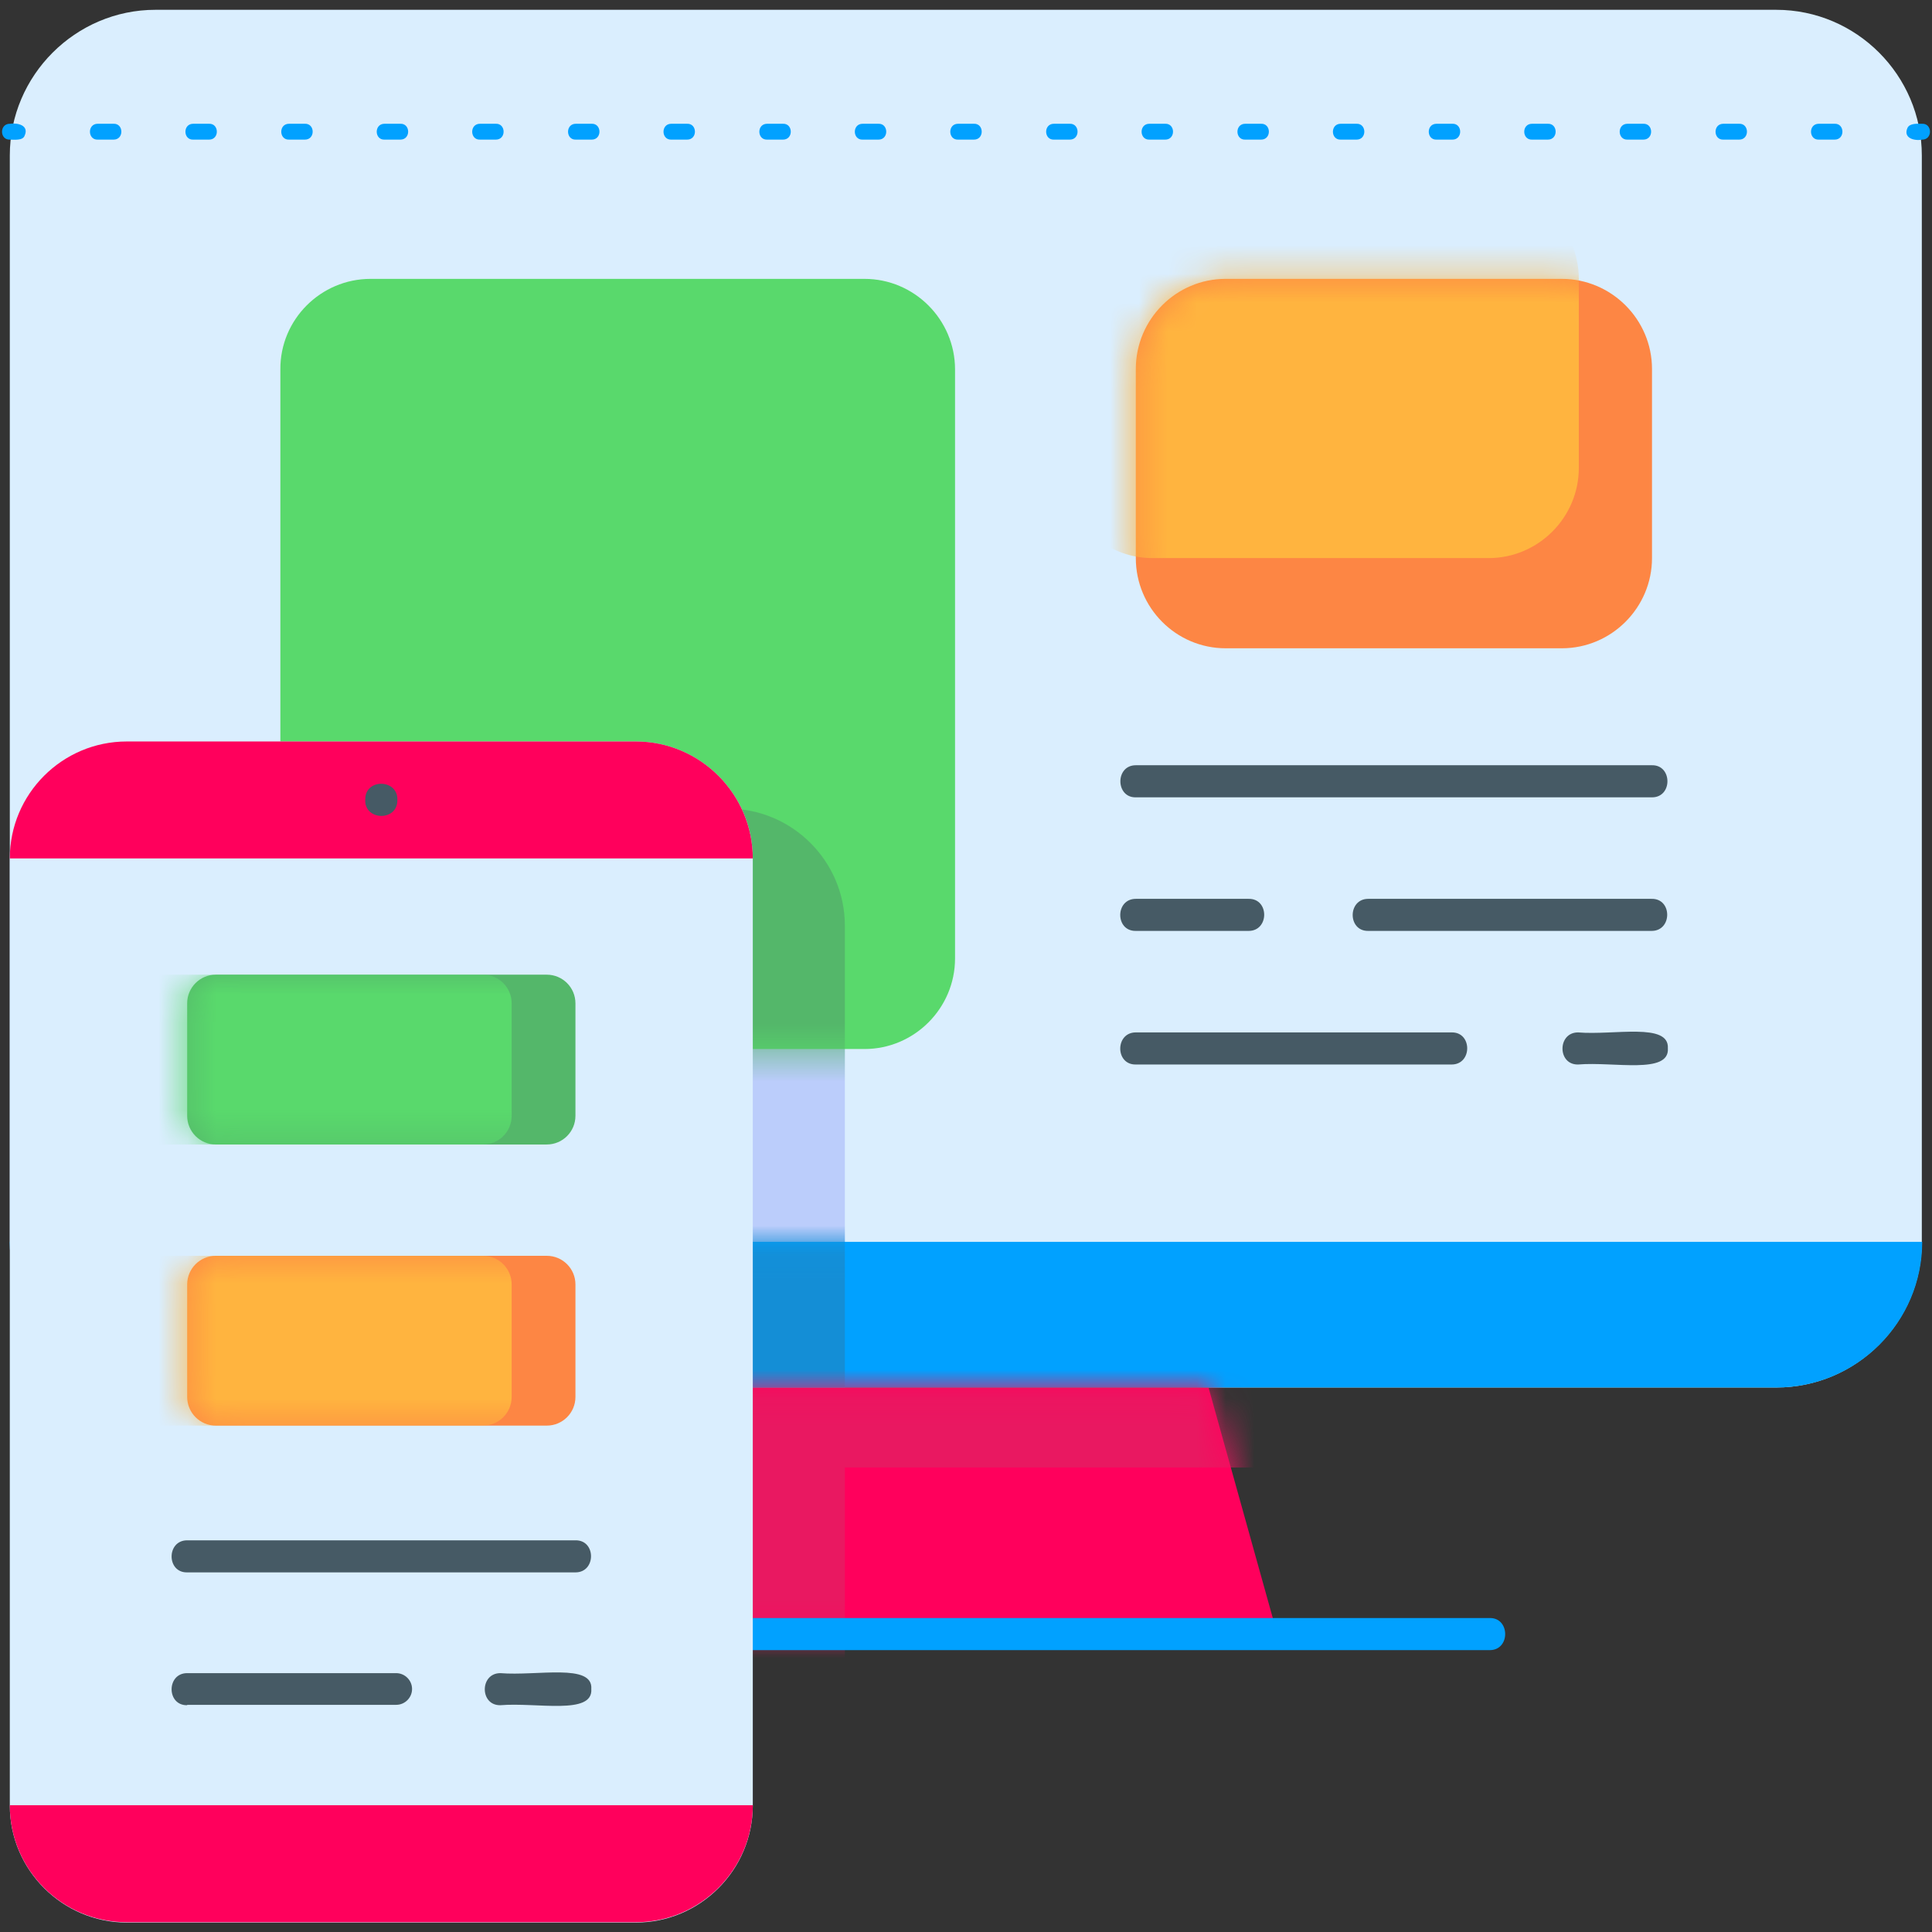 <svg xmlns="http://www.w3.org/2000/svg" width="67" height="67" viewBox="0 0 67 67" fill="none"><rect x="0" y="0" width="67" height="67" fill="#333333" stroke="none"/><g clip-path="url(#clip0_97_52)"><path fill-rule="evenodd" clip-rule="evenodd" d="M5.391 0.34H61.596C64.383 0.34 66.647 2.617 66.647 5.391V43.066C66.647 45.853 64.37 48.117 61.596 48.117H5.391C2.604 48.117 0.34 45.84 0.34 43.066V5.391C0.34 2.617 2.617 0.34 5.391 0.34Z" fill="#DAEEFE"></path><mask id="mask0_97_52" style="mask-type:luminance" maskUnits="userSpaceOnUse" x="0" y="0" width="67" height="49"><path d="M5.391 0.34H61.596C64.383 0.34 66.647 2.617 66.647 5.391V43.066C66.647 45.853 64.37 48.117 61.596 48.117H5.391C2.604 48.117 0.34 45.84 0.34 43.066V5.391C0.34 2.617 2.617 0.34 5.391 0.34Z" fill="white"></path></mask><g mask="url(#mask0_97_52)"><path fill-rule="evenodd" clip-rule="evenodd" d="M7.59 28.043H25.243C27.467 28.043 29.299 29.862 29.299 32.1V64.945C29.299 67.17 27.48 69.002 25.243 69.002H7.59C5.365 69.002 3.533 67.183 3.533 64.945V32.1C3.533 29.862 5.365 28.043 7.59 28.043Z" fill="#BBCDFB"></path></g><path fill-rule="evenodd" clip-rule="evenodd" d="M0.34 43.066H66.66C66.66 45.853 64.383 48.117 61.609 48.117H5.391C2.617 48.13 0.34 45.853 0.34 43.066Z" fill="#01A1FF"></path><mask id="mask1_97_52" style="mask-type:luminance" maskUnits="userSpaceOnUse" x="0" y="43" width="67" height="6"><path d="M0.34 43.066H66.66C66.66 45.853 64.383 48.117 61.609 48.117H5.391C2.617 48.13 0.34 45.853 0.34 43.066Z" fill="white"></path></mask><g mask="url(#mask1_97_52)"><path fill-rule="evenodd" clip-rule="evenodd" d="M7.59 28.043H25.243C27.467 28.043 29.299 29.862 29.299 32.1V64.945C29.299 67.17 27.48 69.002 25.243 69.002H7.59C5.365 69.002 3.533 67.183 3.533 64.945V32.1C3.533 29.862 5.365 28.043 7.59 28.043Z" fill="#148ED6"></path></g><path fill-rule="evenodd" clip-rule="evenodd" d="M12.85 9.671H29.98C31.707 9.671 33.12 11.084 33.12 12.811V33.238C33.12 34.966 31.707 36.379 29.98 36.379H12.85C11.123 36.379 9.723 34.966 9.723 33.238V12.811C9.71 11.084 11.123 9.671 12.85 9.671Z" fill="#59D96C"></path><mask id="mask2_97_52" style="mask-type:luminance" maskUnits="userSpaceOnUse" x="9" y="9" width="25" height="28"><path d="M12.85 9.671H29.98C31.707 9.671 33.12 11.084 33.12 12.811V33.238C33.12 34.966 31.707 36.379 29.98 36.379H12.85C11.123 36.379 9.723 34.966 9.723 33.238V12.811C9.71 11.084 11.123 9.671 12.85 9.671Z" fill="white"></path></mask><g mask="url(#mask2_97_52)"><path fill-rule="evenodd" clip-rule="evenodd" d="M7.59 28.043H25.243C27.467 28.043 29.299 29.862 29.299 32.1V64.946C29.299 67.17 27.48 69.002 25.243 69.002H7.59C5.365 69.002 3.533 67.183 3.533 64.946V32.1C3.533 29.862 5.365 28.043 7.59 28.043Z" fill="#54B76A"></path></g><path fill-rule="evenodd" clip-rule="evenodd" d="M42.503 9.671H54.163C55.877 9.671 57.29 11.071 57.29 12.798V19.354C57.29 21.068 55.89 22.482 54.163 22.482H42.503C40.789 22.482 39.389 21.081 39.389 19.354V12.798C39.389 11.071 40.789 9.671 42.503 9.671Z" fill="#FD8644"></path><mask id="mask3_97_52" style="mask-type:luminance" maskUnits="userSpaceOnUse" x="39" y="9" width="19" height="14"><path d="M42.503 9.671H54.163C55.877 9.671 57.29 11.071 57.29 12.798V19.354C57.29 21.068 55.89 22.482 54.163 22.482H42.503C40.789 22.482 39.389 21.081 39.389 19.354V12.798C39.389 11.071 40.789 9.671 42.503 9.671Z" fill="white"></path></mask><g mask="url(#mask3_97_52)"><path fill-rule="evenodd" clip-rule="evenodd" d="M39.964 6.543H51.624C53.338 6.543 54.752 7.943 54.752 9.671V16.227C54.752 17.941 53.351 19.354 51.624 19.354H39.964C38.25 19.354 36.85 17.954 36.85 16.227V9.671C36.837 7.956 38.25 6.543 39.964 6.543Z" fill="#FFB43F"></path></g><path fill-rule="evenodd" clip-rule="evenodd" d="M39.389 27.651C38.682 27.664 38.669 26.538 39.389 26.538H57.29C57.997 26.525 58.01 27.651 57.29 27.651H39.389Z" fill="#465A65"></path><path fill-rule="evenodd" clip-rule="evenodd" d="M39.389 32.283C38.669 32.296 38.669 31.171 39.389 31.171H43.301C44.021 31.158 44.021 32.283 43.301 32.283H39.389ZM47.45 32.283C46.73 32.296 46.73 31.171 47.45 31.171H57.277C57.997 31.158 57.997 32.283 57.277 32.283H47.45Z" fill="#465A65"></path><path fill-rule="evenodd" clip-rule="evenodd" d="M39.389 36.916C38.669 36.929 38.669 35.803 39.389 35.803H50.342C51.061 35.79 51.061 36.916 50.342 36.916H39.389ZM54.725 36.916C54.006 36.929 54.006 35.803 54.725 35.803C55.969 35.908 57.892 35.45 57.84 36.353C57.905 37.269 55.969 36.811 54.725 36.916Z" fill="#465A65"></path><path fill-rule="evenodd" clip-rule="evenodd" d="M41.914 48.13H25.086L22.704 56.675H44.296L41.914 48.13Z" fill="#FF005C"></path><mask id="mask4_97_52" style="mask-type:luminance" maskUnits="userSpaceOnUse" x="22" y="48" width="23" height="9"><path d="M41.914 48.13H25.086L22.704 56.675H44.296L41.914 48.13Z" fill="white"></path></mask><g mask="url(#mask4_97_52)"><path fill-rule="evenodd" clip-rule="evenodd" d="M7.59 28.043H25.243C27.467 28.043 29.299 29.862 29.299 32.1V41.221H57.447V50.891H29.299V64.945C29.299 67.17 27.48 69.002 25.243 69.002H7.59C5.365 69.002 3.533 67.183 3.533 64.945V32.1C3.533 29.862 5.365 28.043 7.59 28.043Z" fill="#E91861"></path></g><path fill-rule="evenodd" clip-rule="evenodd" d="M0.34 4.292C-0.026 4.292 -0.013 4.855 0.34 4.842C0.497 4.842 0.785 4.881 0.851 4.711C1.021 4.345 0.615 4.253 0.34 4.292ZM66.66 4.842C67.026 4.842 67.013 4.279 66.66 4.292C66.503 4.292 66.228 4.266 66.149 4.436C65.992 4.789 66.385 4.894 66.66 4.842ZM63.624 4.842C63.99 4.842 63.977 4.279 63.624 4.292H63.074C62.708 4.292 62.721 4.855 63.074 4.842H63.624ZM60.313 4.842C60.679 4.842 60.666 4.279 60.313 4.292H59.764C59.397 4.292 59.41 4.855 59.764 4.842H60.313ZM56.989 4.842C57.356 4.842 57.343 4.279 56.989 4.292H56.44C56.073 4.292 56.086 4.855 56.44 4.842H56.989ZM53.678 4.842C54.045 4.842 54.032 4.279 53.678 4.292H53.129C52.763 4.292 52.776 4.855 53.129 4.842H53.678ZM50.368 4.842C50.734 4.842 50.721 4.279 50.368 4.292H49.818C49.452 4.292 49.465 4.855 49.818 4.842H50.368ZM47.044 4.842C47.41 4.842 47.397 4.279 47.044 4.292H46.494C46.128 4.292 46.141 4.855 46.494 4.842H47.044ZM43.733 4.842C44.1 4.842 44.087 4.279 43.733 4.292H43.184C42.817 4.292 42.83 4.855 43.184 4.842H43.733ZM40.409 4.842C40.776 4.842 40.763 4.279 40.409 4.292H39.86C39.493 4.292 39.506 4.855 39.86 4.842H40.409ZM37.099 4.842C37.465 4.842 37.452 4.279 37.099 4.292H36.549C36.183 4.292 36.196 4.855 36.549 4.842H37.099ZM33.775 4.842C34.141 4.842 34.128 4.279 33.775 4.292H33.225C32.859 4.292 32.872 4.855 33.225 4.842H33.775ZM30.464 4.842C30.831 4.842 30.817 4.279 30.464 4.292H29.915C29.548 4.292 29.561 4.855 29.915 4.842H30.464ZM27.153 4.842C27.52 4.842 27.507 4.279 27.153 4.292H26.604C26.237 4.292 26.25 4.855 26.604 4.842H27.153ZM23.829 4.842C24.196 4.842 24.183 4.279 23.829 4.292H23.28C22.913 4.292 22.927 4.855 23.28 4.842H23.829ZM20.519 4.842C20.885 4.842 20.872 4.279 20.519 4.292H19.969C19.603 4.292 19.616 4.855 19.969 4.842H20.519ZM17.195 4.842C17.561 4.842 17.548 4.279 17.195 4.292H16.645C16.279 4.292 16.292 4.855 16.645 4.842H17.195ZM13.884 4.842C14.251 4.842 14.238 4.279 13.884 4.292H13.335C12.968 4.292 12.981 4.855 13.335 4.842H13.884ZM10.573 4.842C10.94 4.842 10.927 4.279 10.573 4.292H10.024C9.657 4.292 9.671 4.855 10.024 4.842H10.573ZM7.25 4.842C7.616 4.842 7.603 4.279 7.25 4.292H6.7C6.334 4.292 6.347 4.855 6.7 4.842H7.25ZM3.939 4.842C4.305 4.842 4.292 4.279 3.939 4.292H3.389C3.023 4.292 3.036 4.855 3.389 4.842H3.939Z" fill="#01A1FF"></path><path fill-rule="evenodd" clip-rule="evenodd" d="M15.258 57.225C14.552 57.238 14.538 56.112 15.258 56.112H51.663C52.37 56.099 52.383 57.225 51.663 57.225H15.258Z" fill="#01A1FF"></path><path fill-rule="evenodd" clip-rule="evenodd" d="M4.397 25.714H22.05C24.274 25.714 26.106 27.533 26.106 29.77V62.616C26.106 64.841 24.288 66.673 22.05 66.673H4.397C2.172 66.673 0.34 64.854 0.34 62.616V29.77C0.34 27.533 2.159 25.714 4.397 25.714Z" fill="#DAEEFE"></path><path fill-rule="evenodd" clip-rule="evenodd" d="M7.485 33.801H18.962C19.511 33.801 19.956 34.246 19.956 34.795V38.695C19.956 39.245 19.511 39.69 18.962 39.69H7.485C6.936 39.69 6.491 39.245 6.491 38.695V34.795C6.491 34.246 6.936 33.801 7.485 33.801Z" fill="#54B76A"></path><mask id="mask5_97_52" style="mask-type:luminance" maskUnits="userSpaceOnUse" x="6" y="33" width="14" height="7"><path d="M7.485 33.801H18.962C19.511 33.801 19.956 34.246 19.956 34.795V38.695C19.956 39.245 19.511 39.69 18.962 39.69H7.485C6.936 39.69 6.491 39.245 6.491 38.695V34.795C6.491 34.246 6.936 33.801 7.485 33.801Z" fill="white"></path></mask><g mask="url(#mask5_97_52)"><path fill-rule="evenodd" clip-rule="evenodd" d="M5.274 33.801H16.75C17.3 33.801 17.744 34.246 17.744 34.795V38.695C17.744 39.245 17.3 39.69 16.75 39.69H5.274C4.724 39.69 4.279 39.245 4.279 38.695V34.795C4.279 34.246 4.724 33.801 5.274 33.801Z" fill="#59D96C"></path></g><path fill-rule="evenodd" clip-rule="evenodd" d="M7.485 43.55H18.962C19.511 43.55 19.956 43.995 19.956 44.544V48.444C19.956 48.994 19.511 49.439 18.962 49.439H7.485C6.936 49.439 6.491 48.994 6.491 48.444V44.544C6.491 43.995 6.936 43.55 7.485 43.55Z" fill="#FD8644"></path><mask id="mask6_97_52" style="mask-type:luminance" maskUnits="userSpaceOnUse" x="6" y="43" width="14" height="7"><path d="M7.485 43.55H18.962C19.511 43.55 19.956 43.995 19.956 44.544V48.444C19.956 48.994 19.511 49.439 18.962 49.439H7.485C6.936 49.439 6.491 48.994 6.491 48.444V44.544C6.491 43.995 6.936 43.55 7.485 43.55Z" fill="white"></path></mask><g mask="url(#mask6_97_52)"><path fill-rule="evenodd" clip-rule="evenodd" d="M5.274 43.55H16.75C17.3 43.55 17.744 43.995 17.744 44.544V48.444C17.744 48.994 17.3 49.439 16.75 49.439H5.274C4.724 49.439 4.279 48.994 4.279 48.444V44.544C4.279 43.995 4.724 43.55 5.274 43.55Z" fill="#FFB43F"></path></g><path fill-rule="evenodd" clip-rule="evenodd" d="M6.491 54.529C5.771 54.542 5.771 53.417 6.491 53.417H19.956C20.676 53.404 20.676 54.529 19.956 54.529H6.491Z" fill="#465A65"></path><path fill-rule="evenodd" clip-rule="evenodd" d="M6.491 59.135C5.771 59.148 5.771 58.023 6.491 58.023H13.74C14.041 58.023 14.29 58.272 14.29 58.573C14.29 58.874 14.041 59.122 13.74 59.122H6.491V59.135ZM17.352 59.135C16.632 59.148 16.632 58.023 17.352 58.023C18.621 58.128 20.571 57.67 20.506 58.573C20.571 59.489 18.621 59.031 17.352 59.135Z" fill="#465A65"></path><path fill-rule="evenodd" clip-rule="evenodd" d="M0.34 29.77H26.106C26.106 27.546 24.288 25.714 22.05 25.714H4.397C2.159 25.714 0.34 27.533 0.34 29.77Z" fill="#FF005C"></path><path fill-rule="evenodd" clip-rule="evenodd" d="M12.667 27.716C12.667 26.983 13.819 27.009 13.78 27.755C13.78 28.501 12.615 28.462 12.667 27.716Z" fill="#465A65"></path><path fill-rule="evenodd" clip-rule="evenodd" d="M0.34 62.603H26.106C26.106 64.828 24.288 66.66 22.05 66.66H4.397C2.159 66.66 0.34 64.841 0.34 62.603Z" fill="#FF005C"></path></g><defs><clipPath id="clip0_97_52"><rect width="67" height="67" fill="white"></rect></clipPath></defs></svg>